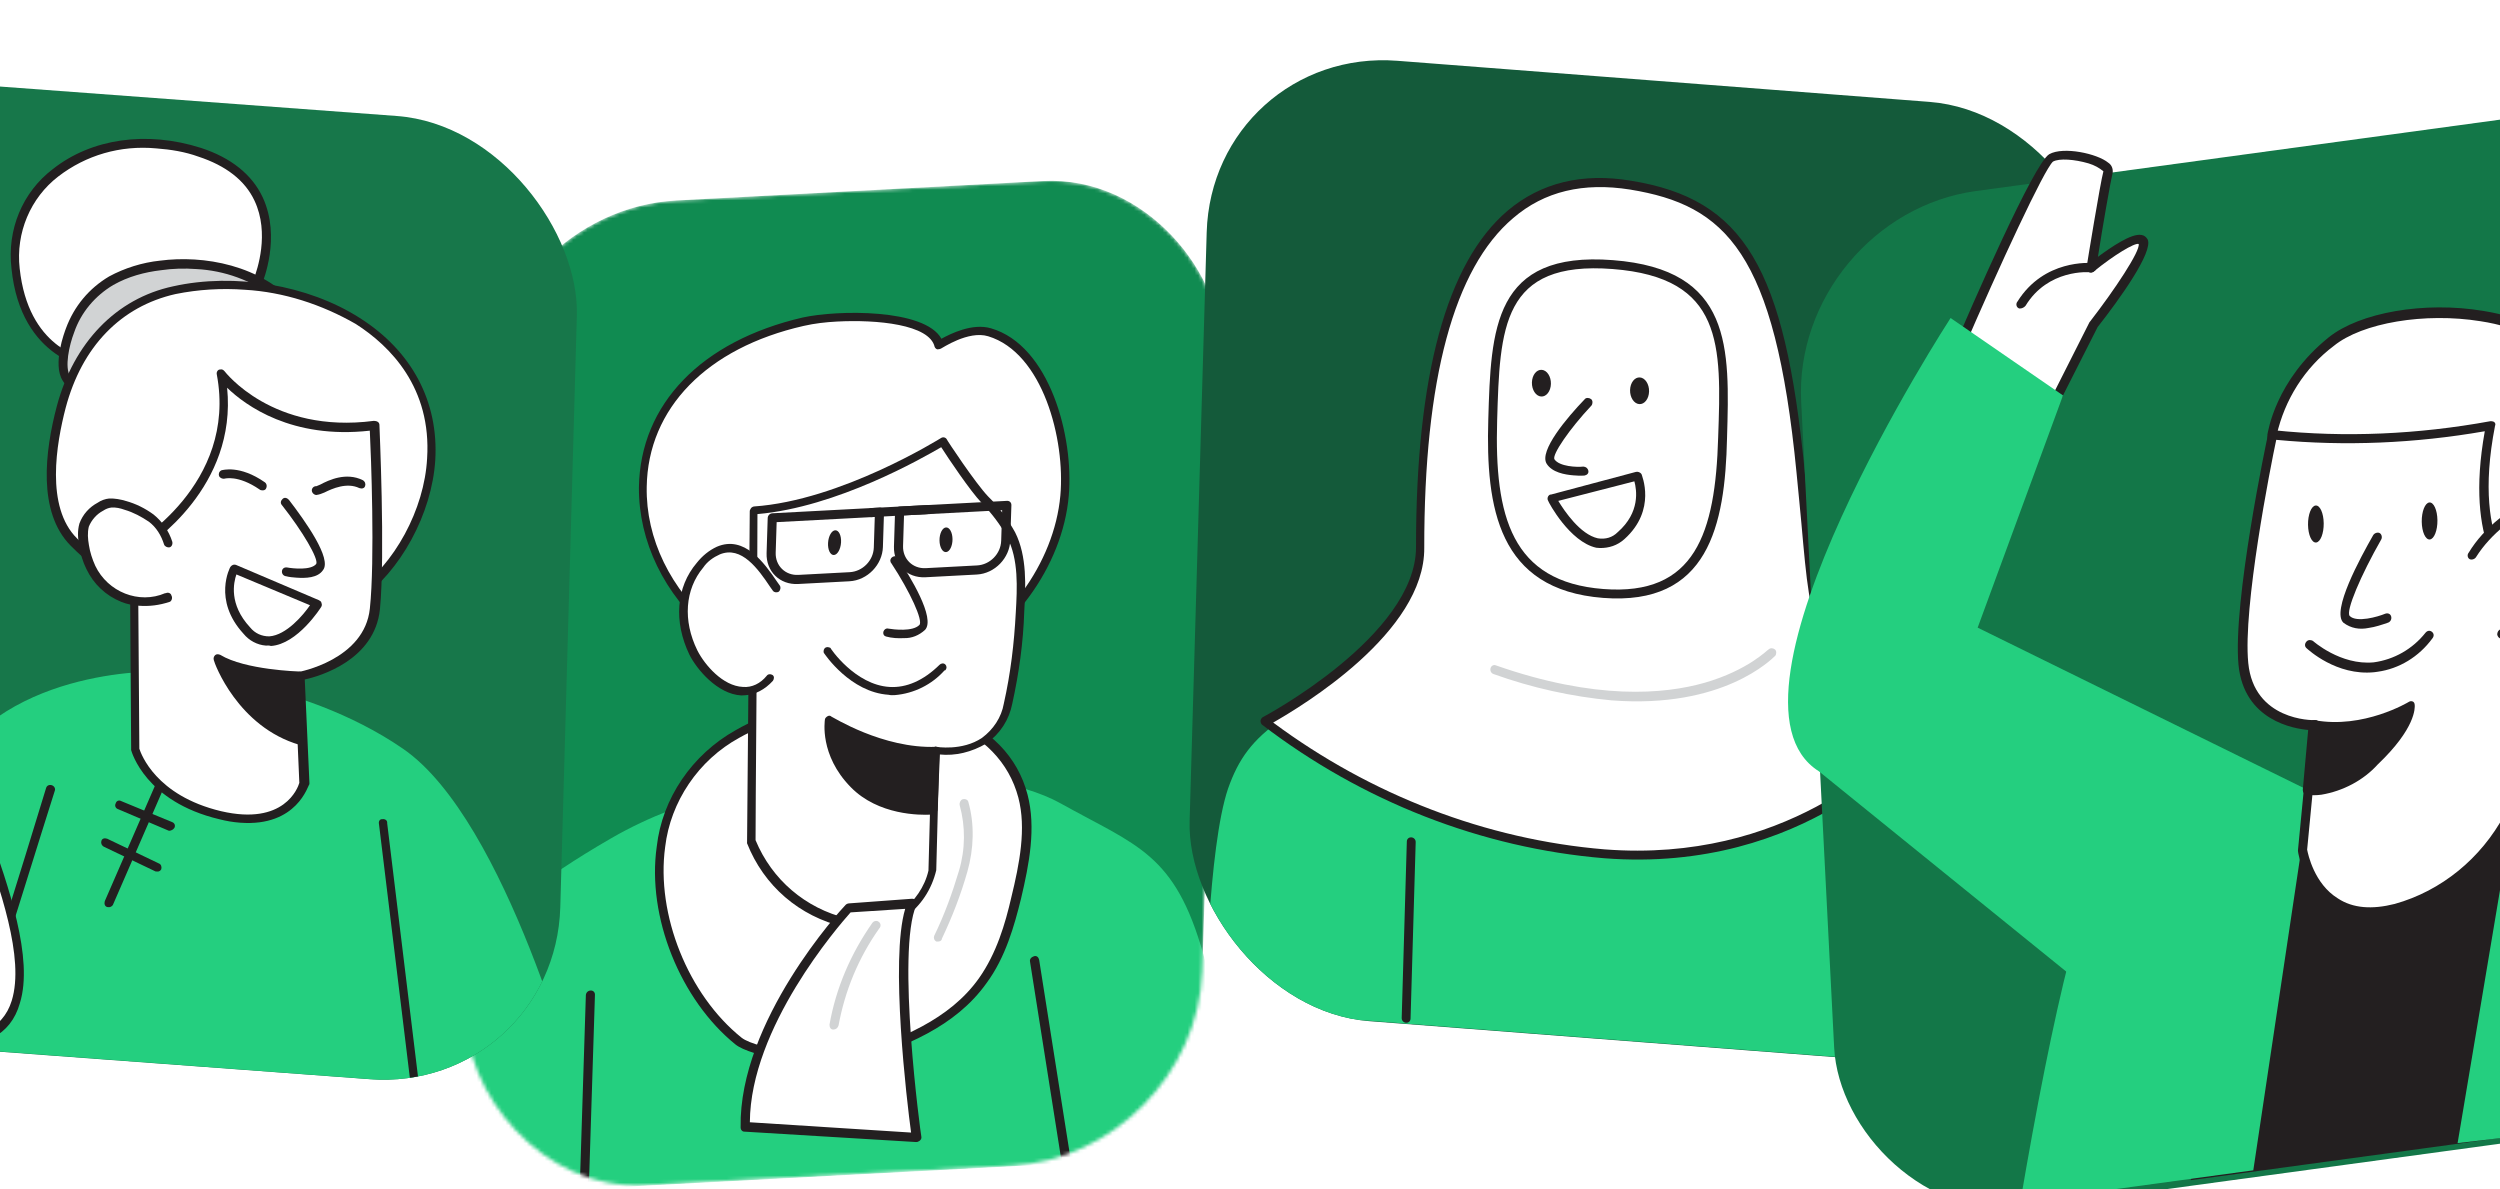 <svg width="700" height="333" viewBox="0 0 700 333" fill="none" xmlns="http://www.w3.org/2000/svg">
<g filter="url(#filter0_ddddd_319_9405)">
<mask id="mask0_319_9405" style="mask-type:alpha" maskUnits="userSpaceOnUse" x="141" y="38" width="216" height="288">
<rect width="206.408" height="275.983" rx="51.86" transform="matrix(0.999 -0.053 -0.032 0.999 150.605 49.254)" fill="#108B51"/>
</mask>
<g mask="url(#mask0_319_9405)">
<rect width="206.408" height="275.983" rx="51.86" transform="matrix(0.999 -0.053 -0.032 0.999 150.605 49.254)" fill="#108B51"/>
<path d="M142.015 262.531C142.015 262.531 142.254 249.246 184.256 225.021C226.259 200.797 288.486 203.319 309.906 215.275C331.326 227.232 341.981 229.213 349.98 257.698C354.856 275.803 357.167 294.59 356.744 313.703L133.116 325.548L142.015 262.531Z" fill="#24CF7F"/>
<path d="M219.696 281.868C224.482 285.615 246.373 288.455 251.508 286.911C265.082 282.737 279.425 277.25 288.17 264.969C293.109 258.162 295.552 249.851 297.625 241.741C299.921 232.347 301.876 222.243 299.616 213.272C291.499 182.793 243.93 182.04 219.695 195.869C184.728 215.903 196.312 263.107 219.696 281.868Z" fill="white"/>
<path d="M248.552 288.523C240.181 288.966 223.193 286.23 218.941 282.818C203.532 270.362 194.097 247.044 196.898 227.441C198.417 213.906 206.798 201.644 219.003 194.816C235.656 185.206 260.608 183.158 278.379 189.853C290.227 194.316 297.968 202.27 300.721 212.851C303.151 222.177 301.196 232.28 298.889 242.039C297.014 249.593 294.554 258.45 289.24 265.641C280.495 277.922 266.147 283.591 251.838 287.985C250.735 288.407 249.638 288.647 248.552 288.523ZM220.636 280.911C224.888 284.322 246.232 287.191 251.186 285.656C264.942 281.473 278.927 275.823 287.103 264.299C292.047 257.31 294.49 248.999 296.176 241.637C298.472 232.243 300.421 222.321 298.151 213.714C295.556 203.852 288.344 196.416 277.218 192.096C260.345 185.717 235.934 187.919 220.026 196.943C208.565 203.187 200.747 214.873 199.258 227.498C196.656 246.544 205.755 268.971 220.636 280.911Z" fill="#231F20"/>
<path d="M238.068 80.35C214.832 85.581 193.645 100.703 193.19 126.545C193.052 142.37 200.955 156.679 212.635 166.424C229.619 180.797 255.085 185.448 276.827 175.751C295.254 167.503 309.659 148.558 311.374 128.831C312.78 113.12 306.673 87.989 290.475 83.211C284.358 81.353 276.378 86.684 276.378 86.684C273.385 77.934 247.764 78.2 238.068 80.35Z" fill="white"/>
<path d="M255.921 181.95C239.545 182.818 223.905 177.646 211.69 167.566C198.952 156.786 191.795 141.893 191.909 126.796C192.284 103.503 209.373 85.871 237.738 79.278C247.433 77.128 271.969 76.737 276.605 85.219C279.193 83.809 285.284 80.759 290.503 82.301C306.883 87.07 313.706 112.526 312.271 129.148C310.551 149.057 296.122 168.73 276.962 177.2C270.331 180.096 263.012 181.757 255.921 181.95ZM247.33 80.406C244.236 80.57 241.137 80.916 238.027 81.626C210.947 87.787 194.427 104.662 194.093 126.68C193.813 141.24 200.812 155.415 213.016 165.859C230.176 180.405 255.67 184.145 276.122 175.062C294.36 167.005 308.22 148.09 309.912 129.091C311.317 113.38 305 89.169 289.706 84.525C284.129 82.82 276.701 87.941 276.519 87.951C276.149 88.152 275.785 88.171 275.421 88.191C275.063 88.028 274.887 87.855 274.716 87.501C273.281 81.213 258.611 79.808 247.33 80.406Z" fill="#231F20"/>
<path d="M275.132 200.569L274.247 234.252C274.247 234.252 270.19 253.376 249.813 248.637C237.737 245.64 227.824 237.438 223.286 225.86C223.286 225.86 223.903 154.737 224.038 133.275C248.978 131.591 276.961 114.109 276.961 114.109C276.961 114.109 285.104 126.587 288.798 130.391C291.611 133.333 294.231 136.649 296.117 140.185C299.367 146.558 298.931 154.581 298.519 161.876C298.248 170.436 297.067 179.044 295.164 187.508C291.563 203.699 275.132 200.569 275.132 200.569Z" fill="white"/>
<path d="M257.017 250.621C254.47 250.756 251.934 250.527 249.41 249.933C236.788 246.965 226.886 238.399 222.178 226.466C222.184 226.284 222.184 226.284 222.19 226.102C222.213 225.374 222.813 154.797 222.942 133.517C222.953 133.153 223.141 132.961 223.334 132.588C223.522 132.396 223.892 132.194 224.074 132.185C248.468 130.529 276.081 113.248 276.451 113.047C277.009 112.654 277.731 112.797 278.077 113.324C278.071 113.507 286.22 125.802 289.738 129.434C292.733 132.366 295.171 135.692 297.233 139.401C300.653 146.129 300.2 154.698 299.799 161.628C299.528 170.188 298.347 178.796 296.439 187.442C295.572 191.852 293.086 195.802 289.184 198.554C285.112 200.951 280.534 202.103 276.008 201.615L275.163 234.024C273.904 239.363 270.849 244.07 266.389 247.216C263.779 249.354 260.474 250.438 257.017 250.621ZM224.567 225.613C229.122 236.644 238.495 244.693 250.212 247.527C256.347 248.838 261.272 248.214 265.35 245.634C269.075 242.71 271.926 238.741 272.98 234.139L273.859 200.638C273.871 200.274 274.064 199.9 274.252 199.708C274.621 199.507 274.991 199.306 275.167 199.478C275.167 199.478 282.394 200.732 287.962 196.982C291.125 194.633 293.412 191.239 294.079 187.386C295.982 178.921 296.975 170.505 297.428 161.936C297.829 155.005 298.265 146.982 295.009 140.791C293.123 137.255 290.68 134.111 287.866 131.17C284.701 127.883 278.456 118.577 276.552 115.587C271.371 118.589 247.318 132.408 225.096 134.312C225.121 156.493 224.512 221.616 224.567 225.613Z" fill="#231F20"/>
<path d="M274.424 217.152C274.424 217.152 260.76 218.421 252.132 209.787C243.505 201.153 245.255 191.788 245.255 191.788C245.255 191.788 259.676 201.024 275.131 200.569L274.424 217.152Z" fill="#231F20"/>
<path d="M273.656 218.468C270.745 218.622 258.935 218.702 251.194 210.748C242.396 201.76 243.969 192.222 243.981 191.858C243.992 191.494 244.368 191.11 244.737 190.909C245.107 190.707 245.471 190.688 245.823 191.033C246.005 191.023 260.251 200.087 275.165 199.479C275.711 199.45 276.24 199.967 276.223 200.514L275.516 217.096C275.499 217.643 274.935 218.218 274.389 218.247L273.656 218.468ZM246.277 193.918C246.456 199.727 249.007 205.228 253.065 209.013C259.749 215.932 270.092 216.293 273.367 216.119L274.005 201.722C261.649 201.831 250.381 196.246 246.277 193.918Z" fill="#231F20"/>
<path d="M263.554 147.364C263.554 147.364 273.958 162.995 271.318 166.044C268.679 169.093 261.464 167.475 261.464 167.475" fill="white"/>
<path d="M266.14 169.045C264.503 169.131 262.689 169.046 261.068 168.586C260.528 168.433 260.182 167.906 260.387 167.168C260.586 166.612 261.143 166.219 261.683 166.372C263.31 166.649 268.558 167.28 270.435 165.363C271.561 164.212 267.823 156.047 262.624 148.14C262.272 147.795 262.113 147.076 262.676 146.501C263.051 146.118 263.785 145.897 264.314 146.414C264.49 146.587 264.49 146.587 264.484 146.769C267.78 151.685 275.036 163.483 272.026 166.733C270.342 168.277 268.318 169.111 266.14 169.045Z" fill="#231F20"/>
<path d="M277.919 144.955C278.924 144.863 279.727 143.243 279.713 141.337C279.698 139.432 278.871 137.962 277.866 138.055C276.861 138.147 276.057 139.767 276.072 141.673C276.086 143.578 276.913 145.048 277.919 144.955Z" fill="#231F20"/>
<path d="M248.503 142.27C248.62 140.356 247.901 138.824 246.898 138.848C245.894 138.871 244.986 140.441 244.869 142.354C244.751 144.268 245.47 145.8 246.474 145.777C247.477 145.753 248.386 144.183 248.503 142.27Z" fill="#231F20"/>
<path d="M230.431 155.119C226.953 150.212 221.782 141.395 214.236 144.522C212.211 145.356 210.527 146.9 209.02 148.616C202.79 156.037 203.4 165.459 207.155 173.079C210.399 179.634 220.812 189.264 228.361 180.319" fill="white"/>
<path d="M221.674 185.037C221.31 185.056 220.946 185.075 220.582 185.095C213.873 184.723 208.099 177.756 206.048 173.683C201.617 164.463 202.286 154.791 208.135 147.936C209.648 146.038 211.514 144.484 213.726 143.458C221.461 140.139 227.024 148.027 230.496 153.115L231.365 154.342C231.712 154.869 231.507 155.607 231.131 155.991C230.574 156.384 229.852 156.24 229.5 155.895L228.63 154.669C225.334 149.752 220.641 143.092 214.567 145.595C212.724 146.42 211.052 147.6 209.908 149.297C204.811 155.385 204.17 164.146 208.266 172.474C210.317 176.548 215.398 182.46 221.021 182.708C223.557 182.937 225.957 181.719 227.658 179.629C228.039 179.063 228.767 179.025 229.301 179.36C229.836 179.696 229.813 180.424 229.431 180.99C227.173 183.473 224.403 184.892 221.674 185.037Z" fill="#231F20"/>
<path d="M263.635 184.996C263.09 185.025 262.362 185.063 261.822 184.91C251.126 184.204 244.012 173.671 243.665 173.144C243.501 172.608 243.706 171.87 244.257 171.658C244.627 171.457 245.167 171.61 245.525 171.773C245.52 171.955 252.464 182.133 262.073 182.715C266.786 183.011 271.575 180.939 276.075 176.519C276.45 176.135 277.184 175.914 277.712 176.432C278.065 176.777 278.224 177.496 277.66 178.071C277.66 178.071 277.66 178.071 277.478 178.081C273.9 182.088 268.918 184.534 263.635 184.996Z" fill="#231F20"/>
<path d="M176.604 323.259C175.876 323.297 175.348 322.78 175.371 322.051L177.049 269.053C177.072 268.325 177.635 267.75 178.363 267.711C179.091 267.673 179.62 268.19 179.597 268.919L177.918 321.916C177.895 322.645 177.332 323.22 176.604 323.259Z" fill="#231F20"/>
<path d="M311.278 315.281C310.732 315.309 310.198 314.974 310.039 314.255L301.415 259.621C301.256 258.903 301.819 258.327 302.553 258.107C303.286 257.886 303.815 258.403 303.974 259.122L312.598 313.756C312.757 314.475 312.194 315.05 311.46 315.271L311.278 315.281Z" fill="#231F20"/>
<path d="M250.669 244.593C250.669 244.593 221.144 276.338 221.66 305.947L269.524 308.867C269.524 308.867 262.451 256.878 268.325 243.476L250.669 244.593Z" fill="white"/>
<path d="M269.484 310.141L221.438 307.231C220.892 307.26 220.363 306.743 220.386 306.014C219.876 276.223 248.474 245.072 249.788 243.73C249.976 243.538 250.346 243.337 250.71 243.318L268.371 242.019C268.735 241.999 269.275 242.152 269.446 242.507C269.616 242.862 269.787 243.216 269.587 243.772C263.907 256.8 270.821 308.07 270.986 308.607C271.144 309.326 270.581 309.901 269.848 310.122C269.666 310.131 269.484 310.141 269.484 310.141ZM222.974 304.605L268.115 307.486C266.936 298.822 262.2 259.073 266.465 244.847L251.175 245.838C247.784 249.654 223.088 278.053 222.974 304.605Z" fill="#231F20"/>
<path d="M246.504 278.632L246.322 278.642C245.594 278.681 245.253 277.971 245.276 277.243C247.049 267.149 251.17 257.476 257.258 248.79C257.639 248.225 258.555 247.994 259.083 248.512C259.618 248.847 259.771 249.748 259.208 250.323C253.313 258.635 249.567 267.925 247.812 277.472C247.607 278.21 247.049 278.603 246.504 278.632Z" fill="#D1D3D4"/>
<path d="M275.798 253.99C275.616 253.999 275.434 254.009 275.252 254.018C274.536 253.693 274.377 252.974 274.577 252.418C277.491 246.445 279.682 240.329 281.51 234.233C283.338 228.136 283.358 221.771 281.729 215.857C281.57 215.139 281.957 214.391 282.509 214.18C283.242 213.959 283.959 214.285 284.123 214.822C285.923 221.09 285.704 228.01 283.864 234.472C282.025 240.933 279.651 247.058 276.731 253.213C276.714 253.759 276.162 253.97 275.798 253.99Z" fill="#D1D3D4"/>
<path d="M250.84 153.128L236.465 153.89C231.37 154.159 227.494 150.365 227.655 145.265L227.967 135.431C227.99 134.702 228.553 134.127 229.281 134.088L259.304 132.498C260.032 132.46 260.561 132.977 260.538 133.706L260.226 143.54C260.07 148.458 255.935 152.858 250.84 153.128ZM230.474 136.571L230.203 145.13C230.087 148.773 232.907 151.533 236.546 151.34L250.92 150.579C254.56 150.386 257.563 147.318 257.679 143.675L257.95 135.115L230.474 136.571Z" fill="#231F20"/>
<path d="M286.503 151.241L272.128 152.002C267.034 152.272 263.157 148.478 263.319 143.378L263.63 133.544C263.653 132.815 264.217 132.24 264.944 132.201L294.968 130.611C295.695 130.572 296.224 131.09 296.201 131.818L295.889 141.653C295.734 146.57 291.598 150.971 286.503 151.241ZM266.137 134.683L265.866 143.243C265.751 146.886 268.57 149.645 272.209 149.453L286.584 148.691C290.223 148.499 293.227 145.43 293.342 141.788L293.613 133.228L266.137 134.683Z" fill="#231F20"/>
<path d="M272.689 134.334L257.04 135.163C256.312 135.202 255.784 134.684 255.807 133.956C255.83 133.227 256.393 132.652 257.121 132.613L272.769 131.784C273.497 131.746 274.026 132.263 274.003 132.992C273.98 133.72 273.417 134.296 272.689 134.334Z" fill="#231F20"/>
</g>
</g>
<g filter="url(#filter1_ddddd_319_9405)">
<g clip-path="url(#clip0_319_9405)">
<rect width="253.515" height="268.912" rx="52.051" transform="matrix(0.997 0.077 -0.029 1 326.368 0)" fill="#145A3A"/>
<path d="M330.859 207.745C336.669 191.269 346.42 185.965 387.296 167.568C428.173 149.172 486.747 169.915 507.652 184.36C528.557 198.805 543.613 218.855 555.063 234.529C566.514 250.202 565.417 287.889 565.417 287.889L324.448 269.252C324.448 269.252 325.225 224.236 330.859 207.745Z" fill="#24CF7F"/>
<path d="M503.542 282.862C502.833 282.807 502.317 282.233 502.332 281.699L499.195 224.621C499.216 223.91 499.763 223.418 500.3 223.281C501.01 223.336 501.526 223.911 501.688 224.458L504.825 281.536C504.804 282.247 504.257 282.739 503.542 282.862Z" fill="#231F20"/>
<path d="M443.646 38.836C472.298 43.546 485.371 58.454 491.246 119.129C495.899 166.882 492.107 162.847 521.938 194.196C521.938 194.196 492.805 230.427 436.065 226.038C379.325 221.65 340.997 189.11 340.997 189.11C340.997 189.11 384.673 166.119 384.537 140.274C384.49 50.295 414.994 34.125 443.646 38.836Z" fill="white"/>
<path d="M436.207 227.298C401.813 224.459 368.429 211.366 340.44 189.959C340.091 189.753 339.929 189.206 339.939 188.851C339.95 188.495 340.137 188.154 340.502 187.825C340.862 187.675 383.463 164.957 383.473 140.193C383.446 92.264 392.013 60.5 409.14 45.967C418.432 38.134 430.066 35.292 443.683 37.593C475.344 42.714 486.697 61.765 492.316 119.035C492.87 124.423 493.267 129.086 493.68 133.216C496.645 165.694 496.645 165.694 522.684 193.007L522.857 193.199C523.378 193.596 523.358 194.307 522.987 194.813C522.795 195.332 492.77 231.672 436.207 227.298ZM343.48 189.303C370.791 209.588 403.127 222.067 436.279 224.809C486.814 228.717 515.567 199.406 520.343 194.074C494.304 166.76 494.309 166.582 491.365 133.393C490.952 129.263 490.555 124.6 490.001 119.212C483.979 57.457 470.14 44.449 443.433 40.068C430.343 37.986 419.428 40.527 410.679 48.046C394.099 62.086 385.731 93.153 385.778 140.371C385.977 164.083 351.432 184.751 343.48 189.303Z" fill="#231F20"/>
<path d="M435.876 153.153C453.601 154.524 468.57 135.022 469.31 109.594C470.05 84.165 456.281 62.44 438.556 61.069C420.831 59.699 405.862 79.201 405.122 104.629C404.382 130.057 418.151 151.782 435.876 153.153Z" fill="white"/>
<path d="M435.841 154.398C406.407 152.121 402.991 129.052 403.705 104.52C404.445 79.099 405.082 57.233 438.594 59.825C472.106 62.417 471.292 84.269 470.553 109.69C470.016 134.235 465.275 156.674 435.841 154.398ZM438.521 62.314C407.491 59.914 406.943 78.758 406.188 104.712C405.406 131.555 410.203 149.921 435.914 151.909C461.624 153.898 467.289 136.341 468.07 109.498C469.003 83.557 469.551 64.714 438.521 62.314Z" fill="#231F20"/>
<path d="M431.572 99.549C431.572 99.549 418.918 113.002 420.958 116.189C422.998 119.376 430.122 118.858 430.122 118.858" fill="white"/>
<path d="M427.597 120.088C425.115 119.896 421.579 119.266 420.05 116.831C417.843 113.276 425.758 103.91 430.705 98.77C431.076 98.264 431.962 98.332 432.484 98.729C433.005 99.126 432.979 100.015 432.609 100.52C426.374 107.165 421.546 114.275 422.219 115.574C423.581 117.639 428.551 117.845 430.334 117.627C431.044 117.682 431.565 118.078 431.722 118.803C431.878 119.528 431.331 120.02 430.617 120.143C429.37 120.225 428.484 120.156 427.597 120.088Z" fill="#231F20"/>
<path d="M418.495 98.008C419.964 98.114 421.194 96.527 421.243 94.465C421.291 92.402 420.14 90.644 418.671 90.539C417.201 90.434 415.971 92.02 415.923 94.083C415.874 96.146 417.026 97.903 418.495 98.008Z" fill="#231F20"/>
<path d="M445.978 100.136C447.447 100.241 448.678 98.654 448.726 96.592C448.775 94.529 447.623 92.772 446.154 92.666C444.685 92.561 443.454 94.147 443.406 96.21C443.357 98.273 444.509 100.03 445.978 100.136Z" fill="#231F20"/>
<path d="M421.543 126.569L445.363 120.216C445.363 120.216 449.543 129.269 440.789 136.966C431.304 145.319 421.543 126.569 421.543 126.569Z" fill="white"/>
<path d="M435.004 140.435C434.649 140.408 434.294 140.38 433.94 140.353C426.524 138.71 420.623 127.742 420.461 127.195C420.122 126.634 420.325 125.759 421.045 125.458L421.222 125.472L445.043 119.119C445.58 118.982 446.284 119.215 446.623 119.775C446.618 119.953 450.954 129.731 441.829 137.934C439.822 139.739 437.491 140.449 435.004 140.435ZM423.303 127.237C424.999 130.04 429.428 136.619 434.372 137.714C436.495 138.056 438.466 137.496 439.931 136.006C446.313 130.441 445.253 124.124 444.611 121.758L423.303 127.237Z" fill="#231F20"/>
<path d="M380.665 273.357C379.955 273.302 379.439 272.727 379.46 272.016L380.898 222.597C380.919 221.886 381.466 221.393 382.175 221.448C382.885 221.503 383.401 222.078 383.38 222.789L381.942 272.208C381.921 272.919 381.374 273.411 380.665 273.357Z" fill="#231F20"/>
<path d="M438.204 183.087C427.038 182.045 415.914 179.581 405.186 175.723C404.482 175.49 404.148 174.751 404.346 174.054C404.544 173.357 405.264 173.056 405.79 173.275C433.761 183.099 453.004 181.381 464.294 178.156C476.48 174.644 481.981 168.834 482.158 168.848C482.705 168.355 483.415 168.41 483.936 168.807C484.458 169.204 484.432 170.093 484.062 170.598C483.149 171.419 469.588 185.514 438.204 183.087Z" fill="#D1D3D4"/>
</g>
</g>
<g filter="url(#filter2_ddddd_319_9405)">
<g clip-path="url(#clip1_319_9405)">
<rect width="224.238" height="269.7" rx="52.052" transform="matrix(0.997 0.074 -0.028 1 -47.575 10.105)" fill="#17774A"/>
<path d="M58.827 178.388C58.827 178.388 15.583 176.575 -2.225 206.598C-20.033 236.621 -22.02 282.173 -22.02 282.173L174.955 296.885C174.955 296.885 155.023 220.114 125.899 200.048C96.775 179.982 58.827 178.388 58.827 178.388Z" fill="#24CF7F"/>
<path d="M8.112 272.555C7.936 272.542 7.76 272.529 7.588 272.339C7.069 271.946 6.736 271.213 7.104 270.709C8.035 269.007 18.914 234.038 25.923 211.002C26.119 210.309 26.835 210.008 27.535 210.237C28.235 210.467 28.568 211.2 28.377 211.717C26.445 217.595 10.308 269.885 9.372 271.764C9.18 272.281 8.641 272.595 8.112 272.555Z" fill="#231F20"/>
<path d="M85.224 69.116C85.224 69.116 96.937 42.18 69.097 33.016C41.258 23.851 14.99 40.488 17.468 65.472C19.947 90.456 38.801 92.396 38.801 92.396L85.224 69.116Z" fill="white"/>
<path d="M38.767 93.635C38.59 93.621 18.86 91.439 16.23 65.558C14.946 54.657 19.305 44.177 27.792 37.726C38.635 29.148 54.072 26.935 69.309 31.793C77.714 34.546 83.59 39.236 86.591 45.66C91.754 56.851 86.64 69.046 86.444 69.74C86.263 69.903 86.076 70.243 85.895 70.407L39.472 93.687C39.301 93.497 38.943 93.648 38.767 93.635ZM56.759 31.918C46.712 30.991 37.091 33.815 29.324 39.789C21.557 45.763 17.395 55.548 18.527 65.553C20.909 87.695 36.02 90.772 38.484 91.134L84.191 68.154C84.956 66.086 88.605 55.73 84.269 46.55C81.601 40.859 76.239 36.739 68.534 34.215C64.861 32.878 60.815 32.221 56.759 31.918Z" fill="#231F20"/>
<path d="M44.058 68.875C48.365 66.54 53 65.115 57.786 64.586C71.086 62.923 86.187 66.353 95.079 76.937C90.764 73.249 84.694 75.453 79.354 76.825C74.725 78.074 69.944 78.425 65.319 79.497C59.092 80.98 53.365 83.564 48.142 87.071C45.079 89.145 37.742 98.694 34.22 98.253C27.711 97.236 30.85 86.134 32.179 82.867C34.645 76.852 38.669 72.015 44.058 68.875Z" fill="#D1D3D4"/>
<path d="M34.713 99.534L34.537 99.52C32.95 99.402 31.388 98.399 30.546 96.919C27.672 92.276 31.105 83.322 31.487 82.287C33.782 76.082 37.987 71.082 43.558 67.778C47.865 65.443 52.857 63.867 57.819 63.352C69.88 61.773 86.24 64.412 96.337 76.149C96.851 76.718 96.831 77.425 96.287 77.916C95.743 78.407 95.038 78.354 94.524 77.785C91.071 74.87 86.084 76.269 81.278 77.504L79.852 77.929C77.359 78.628 74.694 79.138 72.21 79.484C70.079 79.856 67.948 80.228 65.993 80.614C59.943 82.11 54.221 84.517 49.174 88.037C47.728 89.169 46.278 90.478 44.998 91.976C40.627 96.61 37.359 99.731 34.713 99.534ZM68.003 65.707C64.652 65.457 61.292 65.56 58.098 66.03C53.488 66.571 48.858 67.82 44.728 70.168C39.696 73.158 35.677 77.818 33.75 83.519C32.416 86.962 31.003 93.234 32.697 95.84C33.206 96.587 33.896 97.17 34.778 97.236C36.365 97.354 40.727 93.074 43.27 90.607C44.73 88.945 46.181 87.636 47.808 86.341C53.036 82.657 59.116 80.1 65.343 78.616C67.478 78.067 69.61 77.695 71.741 77.323C74.224 76.977 76.713 76.454 79.207 75.755L80.627 75.507C83.66 74.493 86.854 74.023 90.214 73.92C83.466 68.811 75.767 66.11 68.003 65.707Z" fill="#231F20"/>
<path d="M113.185 80.24C98.429 70.813 78.366 67.897 61.827 71.622C45.288 75.347 34.506 88.004 30.16 104.33C27.192 115.622 24.584 132.963 33.691 142.146C43.656 152.278 55.684 158.137 69.375 161.462C83.422 164.637 100.885 165.764 112.782 157.441C124.679 149.119 132.895 133.436 133.65 119.145C134.858 101.344 126.031 88.463 113.185 80.24Z" fill="white"/>
<path d="M83.244 164.801C78.482 164.445 73.731 163.736 69.166 162.687C54.242 159.269 42.404 152.894 32.782 143.141C23.503 133.769 25.572 116.741 28.933 104.061C33.672 86.347 45.507 73.946 61.507 70.535C78.756 66.687 99.334 70.172 113.741 79.397C128.326 88.634 135.879 102.838 134.887 119.237C133.936 134.223 125.176 150.396 113.46 158.555C104.807 164.64 93.295 165.552 83.244 164.801ZM81.625 71.507C75.1 71.019 68.55 71.416 62.152 72.709C46.858 76.173 35.939 87.402 31.392 104.599C28.816 114.503 25.664 132.336 34.605 141.152C43.885 150.524 55.374 156.697 69.77 160.075C80.129 162.443 99.316 165.116 112.291 156.165C123.462 148.497 131.85 133.004 132.605 118.713C133.867 98.968 122.355 87.302 112.634 81.085C103.069 75.588 92.386 72.133 81.625 71.507Z" fill="#231F20"/>
<path d="M96.784 179.63L98.061 209.661C98.061 209.661 94.847 223.415 74.662 218.541C54.477 213.668 50.799 199.931 50.799 199.931L50.429 143.929C50.429 143.929 80.767 127.064 74.779 94.91C74.779 94.91 88.4 113.286 117.67 109.273C117.67 109.273 119.317 145 117.822 160.476C116.316 176.306 96.784 179.63 96.784 179.63Z" fill="white"/>
<path d="M80.255 220.727C78.316 220.583 76.381 220.261 74.451 219.762C53.737 214.85 49.887 200.923 49.726 200.379C49.731 200.203 49.731 200.203 49.736 200.026L49.366 144.023C49.376 143.67 49.567 143.153 49.925 143.002C50.282 142.852 79.558 126.085 73.711 95.181C73.555 94.461 74.104 93.793 74.633 93.833C75.167 93.696 75.514 93.899 75.857 94.279C76.028 94.469 89.321 111.935 117.7 108.209C118.053 108.235 118.405 108.262 118.753 108.465C119.101 108.668 119.267 109.035 119.257 109.388C119.247 109.742 120.894 145.469 119.399 160.945C117.938 175.184 102.614 179.708 98.347 180.629L99.653 209.6C99.648 209.776 99.648 209.776 99.643 209.953C99.285 210.104 96.302 221.926 80.255 220.727ZM52.033 200.02C52.522 201.474 56.613 213.116 74.868 217.491C92.599 221.649 96.434 210.953 96.827 209.566L95.545 179.711C95.56 179.181 95.928 178.677 96.462 178.54C96.638 178.553 115.112 175.15 116.577 160.734C118.018 147.203 116.903 117.715 116.562 110.958C94.758 113.404 81.771 103.931 76.61 98.94C79.366 126.602 55.769 142.553 51.633 145.079L52.033 200.02Z" fill="#231F20"/>
<path d="M59.836 142.503C59.029 139.786 57.33 137.356 55.083 135.594C52.83 134.009 50.391 132.764 47.937 132.049C46.541 131.413 45.13 131.308 43.715 131.379C42.652 131.477 41.755 131.942 41.035 132.419C38.884 133.499 37.242 135.324 36.472 137.57C36.065 139.488 36.01 141.432 36.489 143.239C36.783 145.387 37.433 147.384 38.26 149.394C42.098 157.475 51.536 161.191 59.409 157.705C59.409 157.705 59.585 157.718 59.59 157.541" fill="white"/>
<path d="M51.923 159.98C50.336 159.861 48.577 159.553 47.005 158.904C42.636 157.161 39.194 153.892 37.192 149.669C36.189 147.645 35.543 145.471 35.25 143.324C34.781 141.163 34.664 139.029 35.252 136.947C36.209 134.362 38.032 132.372 40.364 131.129C41.266 130.488 42.515 130.05 43.578 129.952C45.17 129.894 46.752 130.189 48.329 130.661C50.959 131.389 53.575 132.647 55.999 134.423C58.418 136.375 60.288 138.994 61.262 142.078C61.418 142.798 61.046 143.479 60.512 143.616C59.801 143.741 59.106 143.334 58.944 142.791C58.132 140.25 56.781 138.024 54.705 136.452C52.623 135.056 50.361 133.824 47.907 133.11C46.682 132.664 45.453 132.395 44.214 132.48C43.327 132.59 42.612 132.891 41.891 133.369C40.098 134.298 38.638 135.96 37.878 137.852C37.475 139.593 37.607 141.197 37.91 142.991C38.208 144.962 38.859 146.959 39.691 148.793C43.195 156.14 51.933 159.626 59.267 156.454L59.444 156.468C59.983 156.154 60.859 156.396 61.016 157.116C61.354 157.673 61.152 158.544 60.613 158.858C57.581 159.871 54.744 160.191 51.923 159.98Z" fill="#231F20"/>
<path d="M93.201 131.178C93.201 131.178 104.966 146.404 102.765 149.251C100.565 152.098 93.365 150.498 93.365 150.498" fill="white"/>
<path d="M95.969 152.11C95.087 152.045 94.029 151.966 93.153 151.723C92.447 151.67 91.933 151.1 91.953 150.393C91.973 149.686 92.517 149.196 93.222 149.248L93.398 149.261C94.981 149.557 100.09 150.115 101.555 148.276C102.3 146.915 97.748 139.135 91.946 131.794C91.431 131.224 91.628 130.53 92.172 130.039C92.716 129.548 93.416 129.778 93.93 130.348C98.532 136.36 106.013 146.838 103.45 150.012C101.975 152.205 98.614 152.308 95.969 152.11Z" fill="#231F20"/>
<path d="M101.593 159.439L78.368 149.556C78.368 149.556 73.716 157.888 81.947 166.828C90.864 176.528 101.593 159.439 101.593 159.439Z" fill="white"/>
<path d="M87.481 171.138C85.012 170.953 82.75 169.722 81.212 167.835C72.467 158.325 77.497 149.136 77.497 149.136C77.864 148.632 78.403 148.318 79.104 148.547L102.329 158.43C102.676 158.633 103.024 158.836 103.014 159.19C103.181 159.557 103.171 159.91 102.984 160.251C102.798 160.591 96.328 170.736 88.892 171.243C88.191 171.014 87.834 171.164 87.481 171.138ZM79.206 151.212C78.436 153.457 77.027 159.552 83.03 166.023C84.396 167.719 86.316 168.571 88.437 168.552C93.219 168.201 97.972 162.533 99.815 159.837L79.206 151.212Z" fill="#231F20"/>
<path d="M86.406 127.661C86.229 127.647 85.877 127.621 85.705 127.431C79.638 123.258 75.895 124.396 75.895 124.396C75.184 124.52 74.489 124.114 74.328 123.57C74.166 123.027 74.362 122.333 75.078 122.032C75.254 122.045 80.07 120.456 87.176 125.415C87.695 125.808 87.851 126.529 87.479 127.209C87.292 127.55 86.935 127.7 86.406 127.661Z" fill="#231F20"/>
<path d="M101.565 128.97C101.212 128.944 100.864 128.741 100.693 128.551C100.179 127.981 100.199 127.274 100.743 126.783C100.924 126.62 101.282 126.469 101.634 126.496L102.707 126.044C105.04 124.802 109.875 122.506 114.582 124.806C115.277 125.212 115.434 125.932 115.243 126.449C115.046 127.143 114.336 127.267 113.636 127.038C110.148 125.36 106.033 127.178 103.882 128.258C103.167 128.559 102.451 128.859 101.565 128.97Z" fill="#231F20"/>
<path d="M96.784 179.626C96.784 179.626 81.246 179.174 73.949 174.732C73.949 174.732 80.335 192.745 97.164 197.545L96.784 179.626Z" fill="#231F20"/>
<path d="M97.301 198.974L96.948 198.947C79.595 193.932 73.028 176.082 72.876 175.185C72.715 174.641 72.906 174.124 73.269 173.797C73.632 173.47 74.16 173.509 74.685 173.726C81.634 177.964 96.643 178.377 96.819 178.39C97.525 178.443 98.039 179.013 98.019 179.72L98.394 197.815C98.384 198.169 98.198 198.509 98.011 198.85C97.83 199.013 97.477 198.987 97.301 198.974ZM76.525 177.406C79.036 182.376 85.121 192.219 96.146 196.053L95.687 180.963C92.336 180.712 83.166 180.027 76.525 177.406Z" fill="#231F20"/>
<path d="M17.544 270.398C22.605 253.771 7.922 222.915 3.931 207.738C0.262 193.647 -17.593 156.178 -13.669 142.3C-13.669 142.3 -4.064 108.654 -12.496 113.161C-17.161 115.646 -20.909 129.537 -20.909 129.537C-20.909 129.537 -25.148 98.045 -33.171 94.257C-41.193 90.47 -57.816 109.776 -55.591 118.622C-48.461 147.85 -46.312 178.301 -43.434 207.92C-41 234.495 -42.711 276.525 -6.792 281.157C8.001 282.97 15.023 278.358 17.544 270.398Z" fill="white"/>
<path d="M-4.025 283.22C-4.907 283.154 -5.965 283.075 -7.023 282.996C-39.773 278.779 -42.326 243.87 -44.085 218.408C-44.343 215.023 -44.601 211.638 -44.87 208.607L-45.821 198.439C-48.088 172.231 -50.512 145.303 -56.856 119.498C-58.45 113.357 -51.799 103.048 -44.924 97.362C-40.22 93.462 -35.948 92.364 -32.803 93.662C-26.177 96.814 -22.275 115.173 -20.599 124.686C-19.059 120.196 -16.421 114.37 -13.192 112.663C-12.109 111.858 -10.698 111.963 -9.484 112.763C-5.165 116.274 -10.699 137.117 -12.641 143.348C-15.378 152.709 -7.162 174.756 -1.074 190.799C1.553 197.904 3.858 203.921 4.978 208.079C6.098 212.237 7.904 217.154 9.7 222.425C15.43 238.618 22.461 258.805 18.576 271.269C16.026 280.289 8.319 284.142 -4.025 283.22ZM-34.979 95.625C-37.095 95.467 -40.133 96.657 -43.21 99.261C-50.261 104.934 -55.472 114.288 -54.367 118.976C-48.029 144.957 -45.61 172.062 -43.166 198.283L-42.215 208.451C-41.946 211.482 -41.688 214.867 -41.43 218.252C-39.681 244.067 -37.411 276.476 -6.596 280.371C6.257 282.04 13.773 278.704 16.299 270.567C19.992 258.621 12.946 238.964 7.383 223.138C5.415 217.677 3.615 212.583 2.49 208.602C1.365 204.621 -0.764 198.616 -3.397 191.688C-9.802 174.382 -18.033 152.865 -15.095 142.634C-11.573 130.497 -9.231 116.324 -11.131 114.765C-11.131 114.765 -11.483 114.739 -12.022 115.053C-15.609 116.911 -18.895 126.939 -19.709 130.775C-19.901 131.292 -20.445 131.783 -20.974 131.744C-21.503 131.704 -22.017 131.134 -22.178 130.591C-23.351 122.001 -27.657 99.183 -33.583 96.26C-34.102 95.868 -34.45 95.664 -34.979 95.625Z" fill="#231F20"/>
<path d="M128.943 293.028C128.413 292.988 127.899 292.418 127.738 291.875L119.125 221.086C118.968 220.366 119.341 219.685 120.046 219.738C120.756 219.614 121.452 220.02 121.432 220.727L121.427 220.904L130.04 291.692C130.197 292.413 129.653 292.903 128.943 293.028Z" fill="#231F20"/>
<path d="M43.543 244.38C43.367 244.367 43.19 244.354 43.014 244.341C42.313 244.111 42.157 243.391 42.353 242.697L56.523 210.1C56.719 209.406 57.429 209.282 58.13 209.511C58.83 209.741 58.987 210.461 58.79 211.155L44.621 243.752C44.434 244.093 43.895 244.407 43.543 244.38Z" fill="#231F20"/>
<path d="M60.577 222.98C60.401 222.966 60.401 222.966 60.224 222.953L46.08 216.937C45.379 216.708 45.047 215.974 45.419 215.293C45.615 214.6 46.331 214.299 47.026 214.705L61.176 220.544C61.876 220.774 62.209 221.507 61.836 222.188C61.469 222.692 61.111 222.842 60.577 222.98Z" fill="#231F20"/>
<path d="M57.079 234.407C56.902 234.394 56.726 234.381 56.55 234.368L42.077 227.441C41.382 227.035 41.225 226.315 41.416 225.798C41.613 225.104 42.323 224.98 43.023 225.209L57.496 232.136C58.196 232.365 58.348 233.262 58.157 233.779C57.97 234.119 57.608 234.447 57.079 234.407Z" fill="#231F20"/>
</g>
</g>
<g filter="url(#filter3_ddddd_319_9405)">
<rect width="254.199" height="285.04" rx="52.047" transform="matrix(0.991 -0.135 0.051 0.999 488.668 47.508)" fill="#137748"/>
<path d="M534.943 85.803C534.943 85.803 557.289 33.601 561.407 31.37C565.525 29.139 578.023 32.441 577.242 35.144C576.461 37.847 572.546 61.938 572.546 61.938C572.546 61.938 585.441 51.46 587.082 54.76C588.724 58.06 573.176 77.803 573.176 77.803L552.803 118.236L534.943 85.803Z" fill="white"/>
<path d="M552.868 119.524C552.32 119.599 551.935 119.281 551.734 118.937L533.692 86.529C533.49 86.186 533.471 85.818 533.635 85.424C538.887 73.022 556.5 32.595 560.792 30.155C564.727 27.948 574.216 29.992 577.292 32.54C578.243 33.152 578.665 34.207 578.539 35.337C578.076 37.07 575.651 50.755 574.413 58.9C578.137 56.166 583.824 52.236 586.612 52.783C587.352 52.868 587.929 53.346 588.332 54.032C589.983 57.517 580.365 70.885 574.319 78.573L553.936 118.822C553.772 119.215 553.416 119.45 552.868 119.524ZM536.404 85.603L552.833 115.263L572.041 77.215L572.215 77.006C579.117 68.088 586.291 57.279 585.821 55.303C584.697 54.9 578.808 58.485 573.332 62.942C572.986 63.361 572.255 63.46 571.871 63.142C571.486 62.823 571.092 62.321 571.247 61.743C571.382 60.797 575.017 38.414 575.943 34.95C574.79 33.994 573.464 33.248 571.781 32.735C567.858 31.601 563.608 31.254 561.819 32.24C559.355 34.431 546.927 61.167 536.404 85.603Z" fill="#231F20"/>
<path d="M540.734 162.728L564.629 97.703L533.153 76.031C533.153 76.031 463.909 182.487 496.242 202.929L570.739 263.244L633.428 208.318L540.734 162.728Z" fill="#24CF7F"/>
<path d="M623.166 108.816C623.166 108.816 625.188 94.444 639.671 82.637C654.154 70.83 696.149 71.59 704.521 87.697C712.893 103.804 693.081 151.58 693.081 151.58L622.989 180.621L623.166 108.816Z" fill="white"/>
<path d="M623.045 181.73C622.314 181.829 621.737 181.352 621.699 180.615C621.699 180.615 621.699 180.615 621.69 180.431L621.876 108.81L621.867 108.626C622.021 108.048 624.034 93.492 639.056 81.426C647.717 74.494 665.77 71.288 682.289 74.041C694.164 75.945 702.497 80.557 705.762 86.789C714.335 103.24 695.197 149.81 694.378 151.777C694.214 152.17 693.858 152.404 693.502 152.638L623.41 181.68C623.228 181.705 623.228 181.705 623.045 181.73ZM624.453 108.829L624.355 178.583L692.109 150.603C694.22 145.121 711.008 102.952 703.27 88.428C700.226 82.908 692.459 78.589 681.517 76.929C665.93 74.419 648.416 77.366 640.467 83.83C632.317 89.95 626.703 98.877 624.453 108.829Z" fill="#231F20"/>
<path d="M697.413 304.012C700.552 264.818 701.893 226.426 697.321 219.817C681.608 196.921 617.156 221.112 605.379 228.284C600.741 231.143 605.661 269.608 600.389 317.439L697.422 304.196L697.413 304.012Z" fill="#231F20"/>
<path d="M758.897 297.287C758.897 297.287 768.686 229.921 747.765 213.115C726.844 196.309 679.301 205.766 679.301 205.766C679.301 205.766 603.291 205.567 580.698 220.707C571.452 226.977 561.585 271.354 552.674 323.577L617.912 314.674L631.336 224.924L689.907 218.786L675.118 307.052L758.897 297.287Z" fill="#24CF7F"/>
<path d="M634.886 190.126L631.529 225.083C631.529 225.083 635.068 247.414 657.585 241.559C671.196 237.847 682.85 228.28 689.371 215.52L693.08 151.58C693.08 151.58 677.182 142.992 684.137 106.43C663.727 110.329 643.156 111.096 622.992 109.025C622.992 109.025 613.239 155.613 614.878 173.196C616.518 190.778 634.886 190.126 634.886 190.126Z" fill="white"/>
<path d="M654.003 243.535C649.079 244.392 644.06 243.408 640.071 240.985C632.084 235.954 630.458 225.789 630.439 225.42C630.429 225.236 630.429 225.236 630.42 225.052L633.661 191.409C629.228 191.087 615.305 188.721 613.77 173.164C612.131 155.582 621.594 110.517 622.047 108.601C622.192 107.839 622.904 107.371 623.645 107.455C643.626 109.551 664.005 108.624 684.241 104.935C684.607 104.885 685.164 104.995 685.356 105.154C685.741 105.472 685.76 105.841 685.596 106.234C678.748 141.297 693.733 150.01 693.925 150.169C694.309 150.487 694.511 150.831 694.539 151.383L690.83 215.324C690.84 215.508 690.849 215.692 690.676 215.901C683.991 229.055 671.808 239.064 658.014 242.802C656.562 243.185 655.283 243.36 654.003 243.535ZM632.988 224.887C633.237 226.152 634.951 234.45 641.602 238.55C645.793 241.317 651.149 241.698 657.507 240.089C670.569 236.451 681.694 227.328 688.244 215.12L691.817 152.126C688.761 149.946 677.009 139.679 682.729 107.738C663.214 111.143 643.566 111.97 624.335 110.143C622.703 117.785 614.966 157.05 616.501 172.606C618.065 188.715 634.442 188.706 635.173 188.606C635.538 188.556 635.913 188.69 636.115 189.034C636.317 189.377 636.518 189.721 636.345 189.93L632.988 224.887Z" fill="#231F20"/>
<path d="M633.242 208.342C633.242 208.342 641.973 209.933 652.511 200.148C663.05 190.363 662.391 184.703 662.391 184.703C662.391 184.703 649.373 192.786 635.066 190.102L633.242 208.342Z" fill="#231F20"/>
<path d="M636.984 209.504C635.522 209.703 634.234 209.694 632.753 209.525C632.195 209.415 631.801 208.913 631.764 208.176L633.404 189.961C633.385 189.592 633.549 189.199 633.905 188.965C634.261 188.731 634.627 188.681 634.992 188.631C648.742 191.206 661.413 183.541 661.413 183.541C661.77 183.307 662.135 183.257 662.51 183.391C662.885 183.526 663.087 183.869 663.115 184.422C663.153 185.159 663.446 190.868 652.744 201.047C648.739 205.488 643.005 208.497 636.984 209.504ZM634.659 207.224C637.236 207.244 643.834 206.714 651.735 199.329C657.702 193.693 659.879 189.5 660.68 187.165C652.964 191.001 644.394 192.541 636.067 191.637L634.659 207.224Z" fill="#231F20"/>
<path d="M652.787 137.42C652.787 137.42 641.124 157.56 644.218 160.476C647.312 163.392 655.431 160.244 655.431 160.244" fill="white"/>
<path d="M650.227 162.808C647.678 163.342 645.265 162.929 643.16 161.362C639.682 158.127 647.926 143.091 651.47 136.857C651.808 136.255 652.712 135.946 653.279 136.239C653.846 136.533 654.076 137.429 653.739 138.031C647.999 148.089 643.73 158.131 644.902 159.455C646.843 161.415 652.826 159.671 654.808 158.845C655.529 158.561 656.279 158.829 656.5 159.541C656.72 160.253 656.393 161.039 655.671 161.323C653.863 161.941 652.054 162.559 650.227 162.808Z" fill="#231F20"/>
<path d="M652.697 175.083L651.784 175.208C641.166 176.286 633.239 168.836 632.854 168.517C632.278 168.04 632.24 167.303 632.76 166.676C633.279 166.048 634.02 166.133 634.587 166.426C634.587 166.426 642.303 173.349 651.642 172.445C657.307 171.672 662.493 168.738 666.122 164.163C666.642 163.535 667.373 163.435 667.949 163.913C668.526 164.391 668.564 165.128 668.044 165.755C664.26 170.908 658.728 174.26 652.697 175.083Z" fill="#231F20"/>
<path d="M669.469 132.647C669.432 129.785 668.418 127.562 667.206 127.68C665.993 127.798 665.04 130.213 665.077 133.074C665.115 135.935 666.128 138.159 667.34 138.041C668.553 137.923 669.506 135.508 669.469 132.647Z" fill="#231F20"/>
<path d="M637.627 133.497C637.59 130.636 636.577 128.413 635.364 128.531C634.151 128.649 633.198 131.064 633.236 133.925C633.273 136.786 634.286 139.01 635.499 138.892C636.711 138.774 637.664 136.359 637.627 133.497Z" fill="#231F20"/>
<path d="M679.364 142.51C681.579 139.055 684.361 135.893 687.546 133.418C689.307 131.879 691.289 131.052 693.482 130.753C695.136 130.713 696.818 131.225 698.337 132.131C702.701 134.688 705.496 138.944 706.318 144.21C706.624 146.58 706.381 149.024 705.764 151.334C704.29 154.874 701.69 158.011 698.294 159.958C694.898 161.906 691.482 163.485 687.866 164.72" fill="white"/>
<path d="M687.741 165.849C687.01 165.949 686.434 165.471 686.213 164.759C686.175 164.023 686.513 163.42 687.234 163.136C690.668 161.926 694.093 160.531 697.297 158.424C700.328 156.527 702.763 153.783 704.064 150.453C704.691 148.327 704.943 146.067 704.656 144.065C703.862 139.351 701.26 135.255 697.28 133.016C696.137 132.245 694.646 131.892 693.175 131.907C691.348 132.156 689.558 133.142 688.143 134.263C685.141 136.713 682.35 139.691 680.308 142.937C679.971 143.539 679.067 143.848 678.5 143.555C677.932 143.261 677.702 142.365 678.222 141.738C680.428 138.098 683.392 134.911 686.751 132.227C688.695 130.664 691.023 129.418 693.408 129.278C695.428 129.188 697.293 129.676 699.004 130.74C703.56 133.457 706.748 138.215 707.58 143.666C707.895 146.22 707.662 148.849 706.872 151.368C705.233 155.301 702.461 158.647 698.891 160.803C695.505 162.935 691.907 164.539 688.29 165.774L687.741 165.849Z" fill="#231F20"/>
<path d="M552.888 73.337C552.522 73.387 552.34 73.412 552.147 73.252C551.58 72.959 551.35 72.063 551.87 71.436C559.352 59.471 572.295 60.672 572.843 60.597C573.584 60.682 573.978 61.185 574.016 61.921C573.871 62.683 573.341 63.126 572.61 63.226C572.61 63.226 572.61 63.226 572.428 63.251C571.87 63.142 560.417 62.293 554.138 72.61C553.792 73.028 553.253 73.287 552.888 73.337Z" fill="#231F20"/>
</g>
<defs>
<filter id="filter0_ddddd_319_9405" x="137.532" y="37.328" width="238.24" height="290.98" filterUnits="userSpaceOnUse" color-interpolation-filters="sRGB">
<feFlood flood-opacity="0" result="BackgroundImageFix"/>
<feColorMatrix in="SourceAlpha" type="matrix" values="0 0 0 0 0 0 0 0 0 0 0 0 0 0 0 0 0 0 127 0" result="hardAlpha"/>
<feOffset dx="-4.337" dy="3.21"/>
<feColorMatrix type="matrix" values="0 0 0 0 0 0 0 0 0 0 0 0 0 0 0 0 0 0 1 0"/>
<feBlend mode="normal" in2="BackgroundImageFix" result="effect1_dropShadow_319_9405"/>
<feColorMatrix in="SourceAlpha" type="matrix" values="0 0 0 0 0 0 0 0 0 0 0 0 0 0 0 0 0 0 127 0" result="hardAlpha"/>
<feOffset dx="-3.47" dy="2.568"/>
<feColorMatrix type="matrix" values="0 0 0 0 0 0 0 0 0 0 0 0 0 0 0 0 0 0 1 0"/>
<feBlend mode="normal" in2="effect1_dropShadow_319_9405" result="effect2_dropShadow_319_9405"/>
<feColorMatrix in="SourceAlpha" type="matrix" values="0 0 0 0 0 0 0 0 0 0 0 0 0 0 0 0 0 0 127 0" result="hardAlpha"/>
<feOffset dx="-2.602" dy="1.926"/>
<feColorMatrix type="matrix" values="0 0 0 0 0 0 0 0 0 0 0 0 0 0 0 0 0 0 1 0"/>
<feBlend mode="normal" in2="effect2_dropShadow_319_9405" result="effect3_dropShadow_319_9405"/>
<feColorMatrix in="SourceAlpha" type="matrix" values="0 0 0 0 0 0 0 0 0 0 0 0 0 0 0 0 0 0 127 0" result="hardAlpha"/>
<feOffset dx="-1.735" dy="1.284"/>
<feColorMatrix type="matrix" values="0 0 0 0 0 0 0 0 0 0 0 0 0 0 0 0 0 0 1 0"/>
<feBlend mode="normal" in2="effect3_dropShadow_319_9405" result="effect4_dropShadow_319_9405"/>
<feColorMatrix in="SourceAlpha" type="matrix" values="0 0 0 0 0 0 0 0 0 0 0 0 0 0 0 0 0 0 127 0" result="hardAlpha"/>
<feOffset dx="-0.867" dy="0.642"/>
<feColorMatrix type="matrix" values="0 0 0 0 0 0 0 0 0 0 0 0 0 0 0 0 0 0 1 0"/>
<feBlend mode="normal" in2="effect4_dropShadow_319_9405" result="effect5_dropShadow_319_9405"/>
<feBlend mode="normal" in="SourceGraphic" in2="effect5_dropShadow_319_9405" result="shape"/>
</filter>
<filter id="filter1_ddddd_319_9405" x="318.545" y="0" width="264.92" height="292.684" filterUnits="userSpaceOnUse" color-interpolation-filters="sRGB">
<feFlood flood-opacity="0" result="BackgroundImageFix"/>
<feColorMatrix in="SourceAlpha" type="matrix" values="0 0 0 0 0 0 0 0 0 0 0 0 0 0 0 0 0 0 127 0" result="hardAlpha"/>
<feOffset dx="4.338" dy="4.338"/>
<feColorMatrix type="matrix" values="0 0 0 0 0 0 0 0 0 0 0 0 0 0 0 0 0 0 1 0"/>
<feBlend mode="normal" in2="BackgroundImageFix" result="effect1_dropShadow_319_9405"/>
<feColorMatrix in="SourceAlpha" type="matrix" values="0 0 0 0 0 0 0 0 0 0 0 0 0 0 0 0 0 0 127 0" result="hardAlpha"/>
<feOffset dx="3.47" dy="3.47"/>
<feColorMatrix type="matrix" values="0 0 0 0 0 0 0 0 0 0 0 0 0 0 0 0 0 0 1 0"/>
<feBlend mode="normal" in2="effect1_dropShadow_319_9405" result="effect2_dropShadow_319_9405"/>
<feColorMatrix in="SourceAlpha" type="matrix" values="0 0 0 0 0 0 0 0 0 0 0 0 0 0 0 0 0 0 127 0" result="hardAlpha"/>
<feOffset dx="2.603" dy="2.603"/>
<feColorMatrix type="matrix" values="0 0 0 0 0 0 0 0 0 0 0 0 0 0 0 0 0 0 1 0"/>
<feBlend mode="normal" in2="effect2_dropShadow_319_9405" result="effect3_dropShadow_319_9405"/>
<feColorMatrix in="SourceAlpha" type="matrix" values="0 0 0 0 0 0 0 0 0 0 0 0 0 0 0 0 0 0 127 0" result="hardAlpha"/>
<feOffset dx="1.735" dy="1.735"/>
<feColorMatrix type="matrix" values="0 0 0 0 0 0 0 0 0 0 0 0 0 0 0 0 0 0 1 0"/>
<feBlend mode="normal" in2="effect3_dropShadow_319_9405" result="effect4_dropShadow_319_9405"/>
<feColorMatrix in="SourceAlpha" type="matrix" values="0 0 0 0 0 0 0 0 0 0 0 0 0 0 0 0 0 0 127 0" result="hardAlpha"/>
<feOffset dx="0.868" dy="0.868"/>
<feColorMatrix type="matrix" values="0 0 0 0 0 0 0 0 0 0 0 0 0 0 0 0 0 0 1 0"/>
<feBlend mode="normal" in2="effect4_dropShadow_319_9405" result="effect5_dropShadow_319_9405"/>
<feBlend mode="normal" in="SourceGraphic" in2="effect5_dropShadow_319_9405" result="shape"/>
</filter>
<filter id="filter2_ddddd_319_9405" x="-59.489" y="10.105" width="235.529" height="289.505" filterUnits="userSpaceOnUse" color-interpolation-filters="sRGB">
<feFlood flood-opacity="0" result="BackgroundImageFix"/>
<feColorMatrix in="SourceAlpha" type="matrix" values="0 0 0 0 0 0 0 0 0 0 0 0 0 0 0 0 0 0 127 0" result="hardAlpha"/>
<feOffset dx="-4.338" dy="3.21"/>
<feColorMatrix type="matrix" values="0 0 0 0 0 0 0 0 0 0 0 0 0 0 0 0 0 0 1 0"/>
<feBlend mode="normal" in2="BackgroundImageFix" result="effect1_dropShadow_319_9405"/>
<feColorMatrix in="SourceAlpha" type="matrix" values="0 0 0 0 0 0 0 0 0 0 0 0 0 0 0 0 0 0 127 0" result="hardAlpha"/>
<feOffset dx="-3.47" dy="2.568"/>
<feColorMatrix type="matrix" values="0 0 0 0 0 0 0 0 0 0 0 0 0 0 0 0 0 0 1 0"/>
<feBlend mode="normal" in2="effect1_dropShadow_319_9405" result="effect2_dropShadow_319_9405"/>
<feColorMatrix in="SourceAlpha" type="matrix" values="0 0 0 0 0 0 0 0 0 0 0 0 0 0 0 0 0 0 127 0" result="hardAlpha"/>
<feOffset dx="-2.603" dy="1.926"/>
<feColorMatrix type="matrix" values="0 0 0 0 0 0 0 0 0 0 0 0 0 0 0 0 0 0 1 0"/>
<feBlend mode="normal" in2="effect2_dropShadow_319_9405" result="effect3_dropShadow_319_9405"/>
<feColorMatrix in="SourceAlpha" type="matrix" values="0 0 0 0 0 0 0 0 0 0 0 0 0 0 0 0 0 0 127 0" result="hardAlpha"/>
<feOffset dx="-1.735" dy="1.284"/>
<feColorMatrix type="matrix" values="0 0 0 0 0 0 0 0 0 0 0 0 0 0 0 0 0 0 1 0"/>
<feBlend mode="normal" in2="effect3_dropShadow_319_9405" result="effect4_dropShadow_319_9405"/>
<feColorMatrix in="SourceAlpha" type="matrix" values="0 0 0 0 0 0 0 0 0 0 0 0 0 0 0 0 0 0 127 0" result="hardAlpha"/>
<feOffset dx="-0.868" dy="0.642"/>
<feColorMatrix type="matrix" values="0 0 0 0 0 0 0 0 0 0 0 0 0 0 0 0 0 0 1 0"/>
<feBlend mode="normal" in2="effect4_dropShadow_319_9405" result="effect5_dropShadow_319_9405"/>
<feBlend mode="normal" in="SourceGraphic" in2="effect5_dropShadow_319_9405" result="shape"/>
</filter>
<filter id="filter3_ddddd_319_9405" x="487.641" y="13.134" width="277.88" height="323.376" filterUnits="userSpaceOnUse" color-interpolation-filters="sRGB">
<feFlood flood-opacity="0" result="BackgroundImageFix"/>
<feColorMatrix in="SourceAlpha" type="matrix" values="0 0 0 0 0 0 0 0 0 0 0 0 0 0 0 0 0 0 127 0" result="hardAlpha"/>
<feOffset dx="4.337" dy="4.337"/>
<feColorMatrix type="matrix" values="0 0 0 0 0 0 0 0 0 0 0 0 0 0 0 0 0 0 1 0"/>
<feBlend mode="normal" in2="BackgroundImageFix" result="effect1_dropShadow_319_9405"/>
<feColorMatrix in="SourceAlpha" type="matrix" values="0 0 0 0 0 0 0 0 0 0 0 0 0 0 0 0 0 0 127 0" result="hardAlpha"/>
<feOffset dx="3.47" dy="3.47"/>
<feColorMatrix type="matrix" values="0 0 0 0 0 0 0 0 0 0 0 0 0 0 0 0 0 0 1 0"/>
<feBlend mode="normal" in2="effect1_dropShadow_319_9405" result="effect2_dropShadow_319_9405"/>
<feColorMatrix in="SourceAlpha" type="matrix" values="0 0 0 0 0 0 0 0 0 0 0 0 0 0 0 0 0 0 127 0" result="hardAlpha"/>
<feOffset dx="2.602" dy="2.602"/>
<feColorMatrix type="matrix" values="0 0 0 0 0 0 0 0 0 0 0 0 0 0 0 0 0 0 1 0"/>
<feBlend mode="normal" in2="effect2_dropShadow_319_9405" result="effect3_dropShadow_319_9405"/>
<feColorMatrix in="SourceAlpha" type="matrix" values="0 0 0 0 0 0 0 0 0 0 0 0 0 0 0 0 0 0 127 0" result="hardAlpha"/>
<feOffset dx="1.735" dy="1.735"/>
<feColorMatrix type="matrix" values="0 0 0 0 0 0 0 0 0 0 0 0 0 0 0 0 0 0 1 0"/>
<feBlend mode="normal" in2="effect3_dropShadow_319_9405" result="effect4_dropShadow_319_9405"/>
<feColorMatrix in="SourceAlpha" type="matrix" values="0 0 0 0 0 0 0 0 0 0 0 0 0 0 0 0 0 0 127 0" result="hardAlpha"/>
<feOffset dx="0.867" dy="0.867"/>
<feColorMatrix type="matrix" values="0 0 0 0 0 0 0 0 0 0 0 0 0 0 0 0 0 0 1 0"/>
<feBlend mode="normal" in2="effect4_dropShadow_319_9405" result="effect5_dropShadow_319_9405"/>
<feBlend mode="normal" in="SourceGraphic" in2="effect5_dropShadow_319_9405" result="shape"/>
</filter>
<clipPath id="clip0_319_9405">
<rect width="253.515" height="268.912" rx="52.051" transform="matrix(0.997 0.077 -0.029 1 326.368 0)" fill="white"/>
</clipPath>
<clipPath id="clip1_319_9405">
<rect width="224.238" height="269.7" rx="52.052" transform="matrix(0.997 0.074 -0.028 1 -47.575 10.105)" fill="white"/>
</clipPath>
</defs>
</svg>
